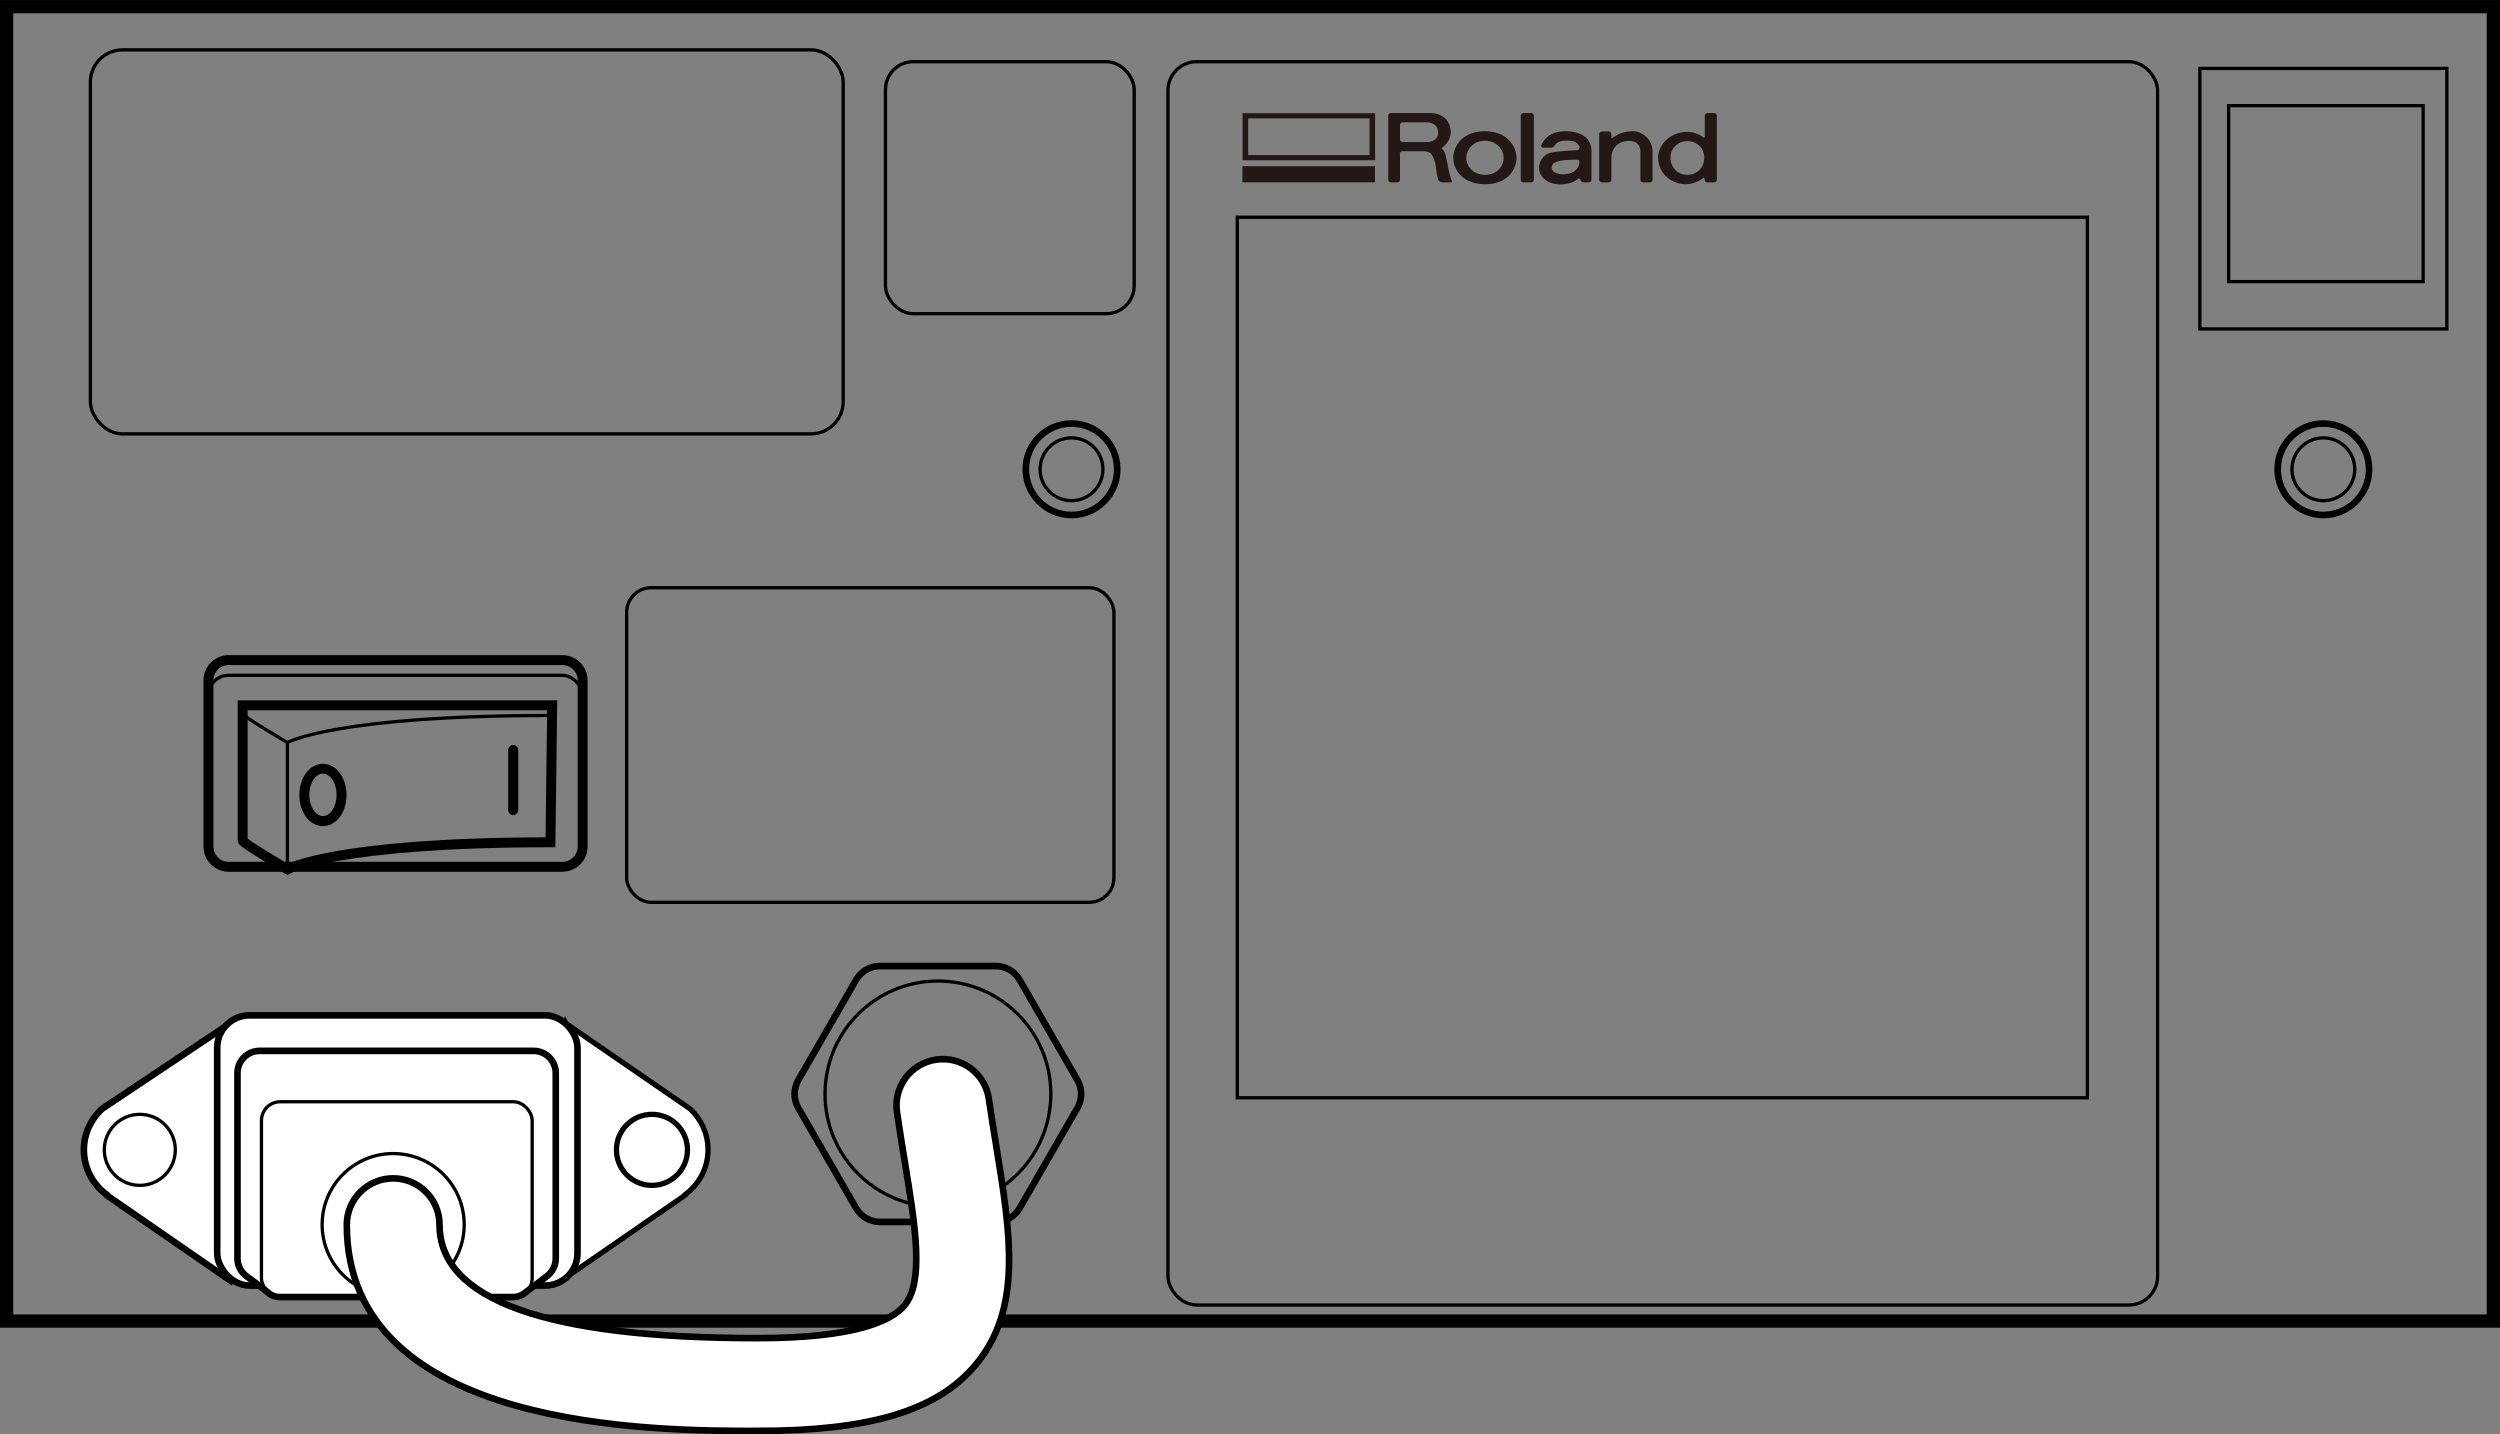 <?xml version="1.0" encoding="UTF-8"?>
<svg id="_レイヤー_1" data-name="レイヤー 1" xmlns="http://www.w3.org/2000/svg" width="66.55mm" height="38.18mm" viewBox="0 0 188.66 108.23">
  <rect x="0" y="0" width="188.66" height="108.23" fill="#808080" stroke="none"/>
  <defs>
    <style>
      .cls-1, .cls-2, .cls-3, .cls-4, .cls-5, .cls-6, .cls-7, .cls-8 {
        stroke: #000;
      }

      .cls-1, .cls-2, .cls-3, .cls-4, .cls-5, .cls-7, .cls-8 {
        stroke-miterlimit: 10;
      }

      .cls-1, .cls-3 {
        fill: #fff;
      }

      .cls-1, .cls-7 {
        stroke-width: .4px;
      }

      .cls-2, .cls-4, .cls-5, .cls-6, .cls-7, .cls-8 {
        fill: none;
      }

      .cls-3, .cls-8 {
        stroke-width: .5px;
      }

      .cls-4 {
        stroke-width: .75px;
      }

      .cls-5, .cls-6 {
        stroke-width: .25px;
      }

      .cls-6 {
        stroke-linecap: round;
        stroke-linejoin: round;
      }

      .cls-9 {
        fill: #231815;
      }
    </style>
  </defs>
  <path class="cls-1" d="M42.69,77.22l9.38,6.45c.83,.77,1.36,1.87,1.36,3.09,0,1.4-.69,2.63-1.74,3.4v.04s-9.29,6.41-9.29,6.41l-2.59-10.15,2.87-9.26Z"/>
  <path class="cls-3" d="M17.26,77.29l-9.57,6.39c-.83,.77-1.36,1.87-1.36,3.09,0,1.4,.69,2.63,1.74,3.4v.04s9.29,6.41,9.29,6.41l2.59-10.15-2.68-9.19Z"/>
  <rect class="cls-3" x="16.39" y="76.62" width="27.19" height="20.39" rx="2.44" ry="2.44"/>
  <path class="cls-3" d="M40.28,79.3H19.6c-.93,0-1.68,.75-1.68,1.68v13.98c0,.54,.26,1.03,.66,1.33,.28,.21,1.37,1,1.62,1.23s.58,.36,.94,.36h17.58c.27,0,.53-.08,.74-.21,.07-.04,1.56-1.17,1.84-1.39,.39-.31,.64-.78,.64-1.32v-13.98c0-.93-.75-1.68-1.68-1.68Z"/>
  <rect class="cls-2" x=".5" y=".5" width="187.66" height="99.19"/>
  <rect class="cls-5" x="6.82" y="3.76" width="56.81" height="28.98" rx="2.43" ry="2.43"/>
  <rect class="cls-5" x="66.82" y="4.65" width="18.77" height="19.02" rx="2.11" ry="2.11"/>
  <rect class="cls-5" x="88.14" y="4.65" width="74.68" height="93.83" rx="2.17" ry="2.17"/>
  <rect class="cls-5" x="166.01" y="5.16" width="18.64" height="19.66"/>
  <rect class="cls-5" x="168.18" y="7.97" width="14.68" height="13.28"/>
  <circle class="cls-8" cx="175.33" cy="35.41" r="3.45"/>
  <circle class="cls-5" cx="175.33" cy="35.41" r="2.37"/>
  <circle class="cls-8" cx="80.86" cy="35.41" r="3.45"/>
  <circle class="cls-5" cx="80.86" cy="35.41" r="2.37"/>
  <rect class="cls-5" x="47.29" y="44.35" width="36.77" height="23.74" rx="1.85" ry="1.85"/>
  <circle class="cls-5" cx="10.55" cy="86.77" r="2.68"/>
  <circle class="cls-7" cx="49.2" cy="86.77" r="2.68"/>
  <rect class="cls-5" x="19.73" y="83.14" width="20.43" height="14.73" rx="1.42" ry="1.42"/>
  <circle class="cls-5" cx="29.67" cy="92.41" r="5.36"/>
  <path class="cls-8" d="M75.14,72.9h-8.73c-.75,0-1.44,.4-1.81,1.05l-4.36,7.56c-.37,.65-.37,1.44,0,2.09l4.36,7.56c.37,.65,1.06,1.05,1.81,1.05h8.73c.75,0,1.44-.4,1.81-1.05l4.36-7.56c.37-.65,.37-1.44,0-2.09l-4.36-7.56c-.37-.65-1.06-1.05-1.81-1.05Z"/>
  <circle class="cls-5" cx="70.78" cy="82.55" r="8.52"/>
  <path class="cls-3" d="M57.18,107.98c-7.67,0-31.01,0-31.01-15.56,0-1.93,1.57-3.5,3.5-3.5s3.5,1.57,3.5,3.5c0,5.68,8.08,8.56,24.01,8.56,7.42,0,10.11-1.33,11.06-2.45,1.52-1.79,.84-5.99,.04-10.86-.2-1.2-.4-2.46-.59-3.75-.28-1.91,1.05-3.69,2.97-3.96,1.91-.27,3.69,1.05,3.96,2.96,.18,1.25,.38,2.46,.57,3.62,1.07,6.58,2,12.26-1.62,16.52-2.89,3.4-7.95,4.92-16.39,4.92Z"/>
  <rect class="cls-5" x="15.72" y="50.96" width="28.24" height="14.46" rx="1.53" ry="1.53"/>
  <path class="cls-4" d="M42.44,49.81H17.26c-.85,0-1.53,.69-1.53,1.53v12.54c0,.85,.69,1.53,1.53,1.53h25.18c.85,0,1.53-.69,1.53-1.53v-12.54c0-.85-.69-1.53-1.53-1.53Z"/>
  <path class="cls-6" d="M18.31,53.86c0,.19,3.38,2.17,3.38,2.17,0,0,3.64-2.04,19.85-2.04"/>
  <path class="cls-4" d="M18.31,53.22h23.36l-.13,10.34c-16.21,0-19.85,2.04-19.85,2.04,0,0-3.38-1.98-3.38-2.17v-10.21Z"/>
  <line class="cls-5" x1="21.69" y1="56.03" x2="21.69" y2="65.41"/>
  <path d="M24.37,62.34c-1,0-1.78-1.03-1.78-2.35s.78-2.35,1.78-2.35,1.78,1.03,1.78,2.35-.78,2.35-1.78,2.35Zm0-3.96c-.56,0-1.03,.73-1.03,1.6s.47,1.6,1.03,1.6,1.03-.73,1.03-1.6-.47-1.6-1.03-1.6Z"/>
  <path d="M38.73,61.51c-.21,0-.38-.17-.38-.38v-4.53c0-.21,.17-.38,.38-.38s.38,.17,.38,.38v4.53c0,.21-.17,.38-.38,.38Z"/>
  <rect class="cls-5" x="93.37" y="16.39" width="64.15" height="66.45"/>
  <g>
    <g>
      <path class="cls-9" d="M114.76,8.74v4.81s0,.21,.21,.21h.57c.21,0,.21-.21,.21-.21v-4.81s0-.21-.21-.21h-.57c-.21,0-.21,.21-.21,.21Z"/>
      <path class="cls-9" d="M117.31,12.27c.47-.25,1.64-.23,1.75-.21,.05,0,.13,.05,.13,.12,0,1.01-1.38,1.14-1.91,.8-.11-.07-.18-.2-.18-.32,0-.17,.06-.31,.22-.39Zm-.62,1.35c.65,.46,1.85,.35,2.4-.13,.07-.06,.14-.01,.16,.06,.05,.17,.13,.21,.3,.21h.34c.21,0,.21-.21,.21-.21v-2.16c0-1.18-1.1-1.49-1.94-1.49-.94,0-1.56,.36-1.86,1.08-.03,.07,.06,.16,.13,.16h.64c.12,0,.22-.09,.25-.15,.17-.28,.44-.38,.95-.38,.56,0,.71,.13,.89,.38,.12,.17-.04,.34-.13,.34-1.35,.07-1.58,.12-1.95,.18-.53,.08-.94,.6-.94,1.14,0,.35,.16,.7,.54,.96Z"/>
      <path class="cls-9" d="M124.71,13.55v-2.12c0-.95-.84-1.53-1.45-1.53s-1.13,.16-1.52,.48c-.04,.03-.14,.06-.14-.03v-.22s0-.21-.21-.21h-.5s-.21,0-.21,.21v3.42c0,.21,.21,.21,.21,.21h.5c.21,0,.21-.21,.21-.21v-1.67c0-.46,.31-1.25,1.34-1.25,.73,0,.85,.51,.85,.8v2.12c0,.21,.21,.21,.21,.21h.5s.21,0,.21-.21Z"/>
      <path class="cls-9" d="M109.67,11.9c0-.88,.7-2,2.38-2s2.38,1.12,2.39,2c0,.92-.7,2-2.37,2s-2.4-1.06-2.4-2Zm3.8,0c0-.55-.47-1.28-1.41-1.28s-1.41,.73-1.41,1.29,.45,1.28,1.42,1.28,1.4-.72,1.4-1.28Z"/>
      <path class="cls-9" d="M127.32,10.65c.72,0,1.29,.49,1.29,1.25,0,.79-.58,1.29-1.29,1.29-.72,0-1.26-.56-1.26-1.3,0-.73,.59-1.24,1.26-1.24Zm1.2,2.78c.06-.05,.12,0,.12,.1,0,.02,0,.23,.21,.23h.5s.21,0,.21-.21v-4.81c0-.21-.21-.21-.21-.21h-.49s-.21,0-.21,.21v1.52c0,.11-.06,.15-.12,.1-1.35-1.03-3.4,0-3.4,1.53,0,1.71,2.03,2.63,3.4,1.54Z"/>
      <path class="cls-9" d="M105.65,11.62v1.93c0,.21-.21,.21-.21,.21h-.47s-.21,0-.21-.21v-4.81c0-.21,.21-.21,.21-.21h3.04c.69,0,1.47,.47,1.47,1.44,0,.47-.27,.9-.65,1.17-.03,.02-.05,.06-.04,.07,.26,.2,.26,.37,.35,.72,.16,.63,.18,1.19,.43,1.72,.02,.04-.03,.11-.08,.11h-.61c-.2,0-.31-.09-.35-.21-.22-.66-.07-1.3-.52-1.93-.11-.15-.34-.21-.62-.21h-1.55s-.21,0-.21,.21Zm2.07-.9s.82,0,.81-.74c0-.74-.81-.75-.81-.75h-1.86c-.21,0-.21,.21-.21,.21v1.07c0,.21,.22,.21,.21,.21h1.86Z"/>
    </g>
    <g>
      <rect class="cls-9" x="93.76" y="12.54" width="10" height="1.22"/>
      <path class="cls-9" d="M103.77,8.54v3.55h-10v-3.55h10Zm-9.58,.39v2.77s9.16,0,9.16,0v-2.77s-9.16,0-9.16,0Z"/>
    </g>
  </g>
</svg>